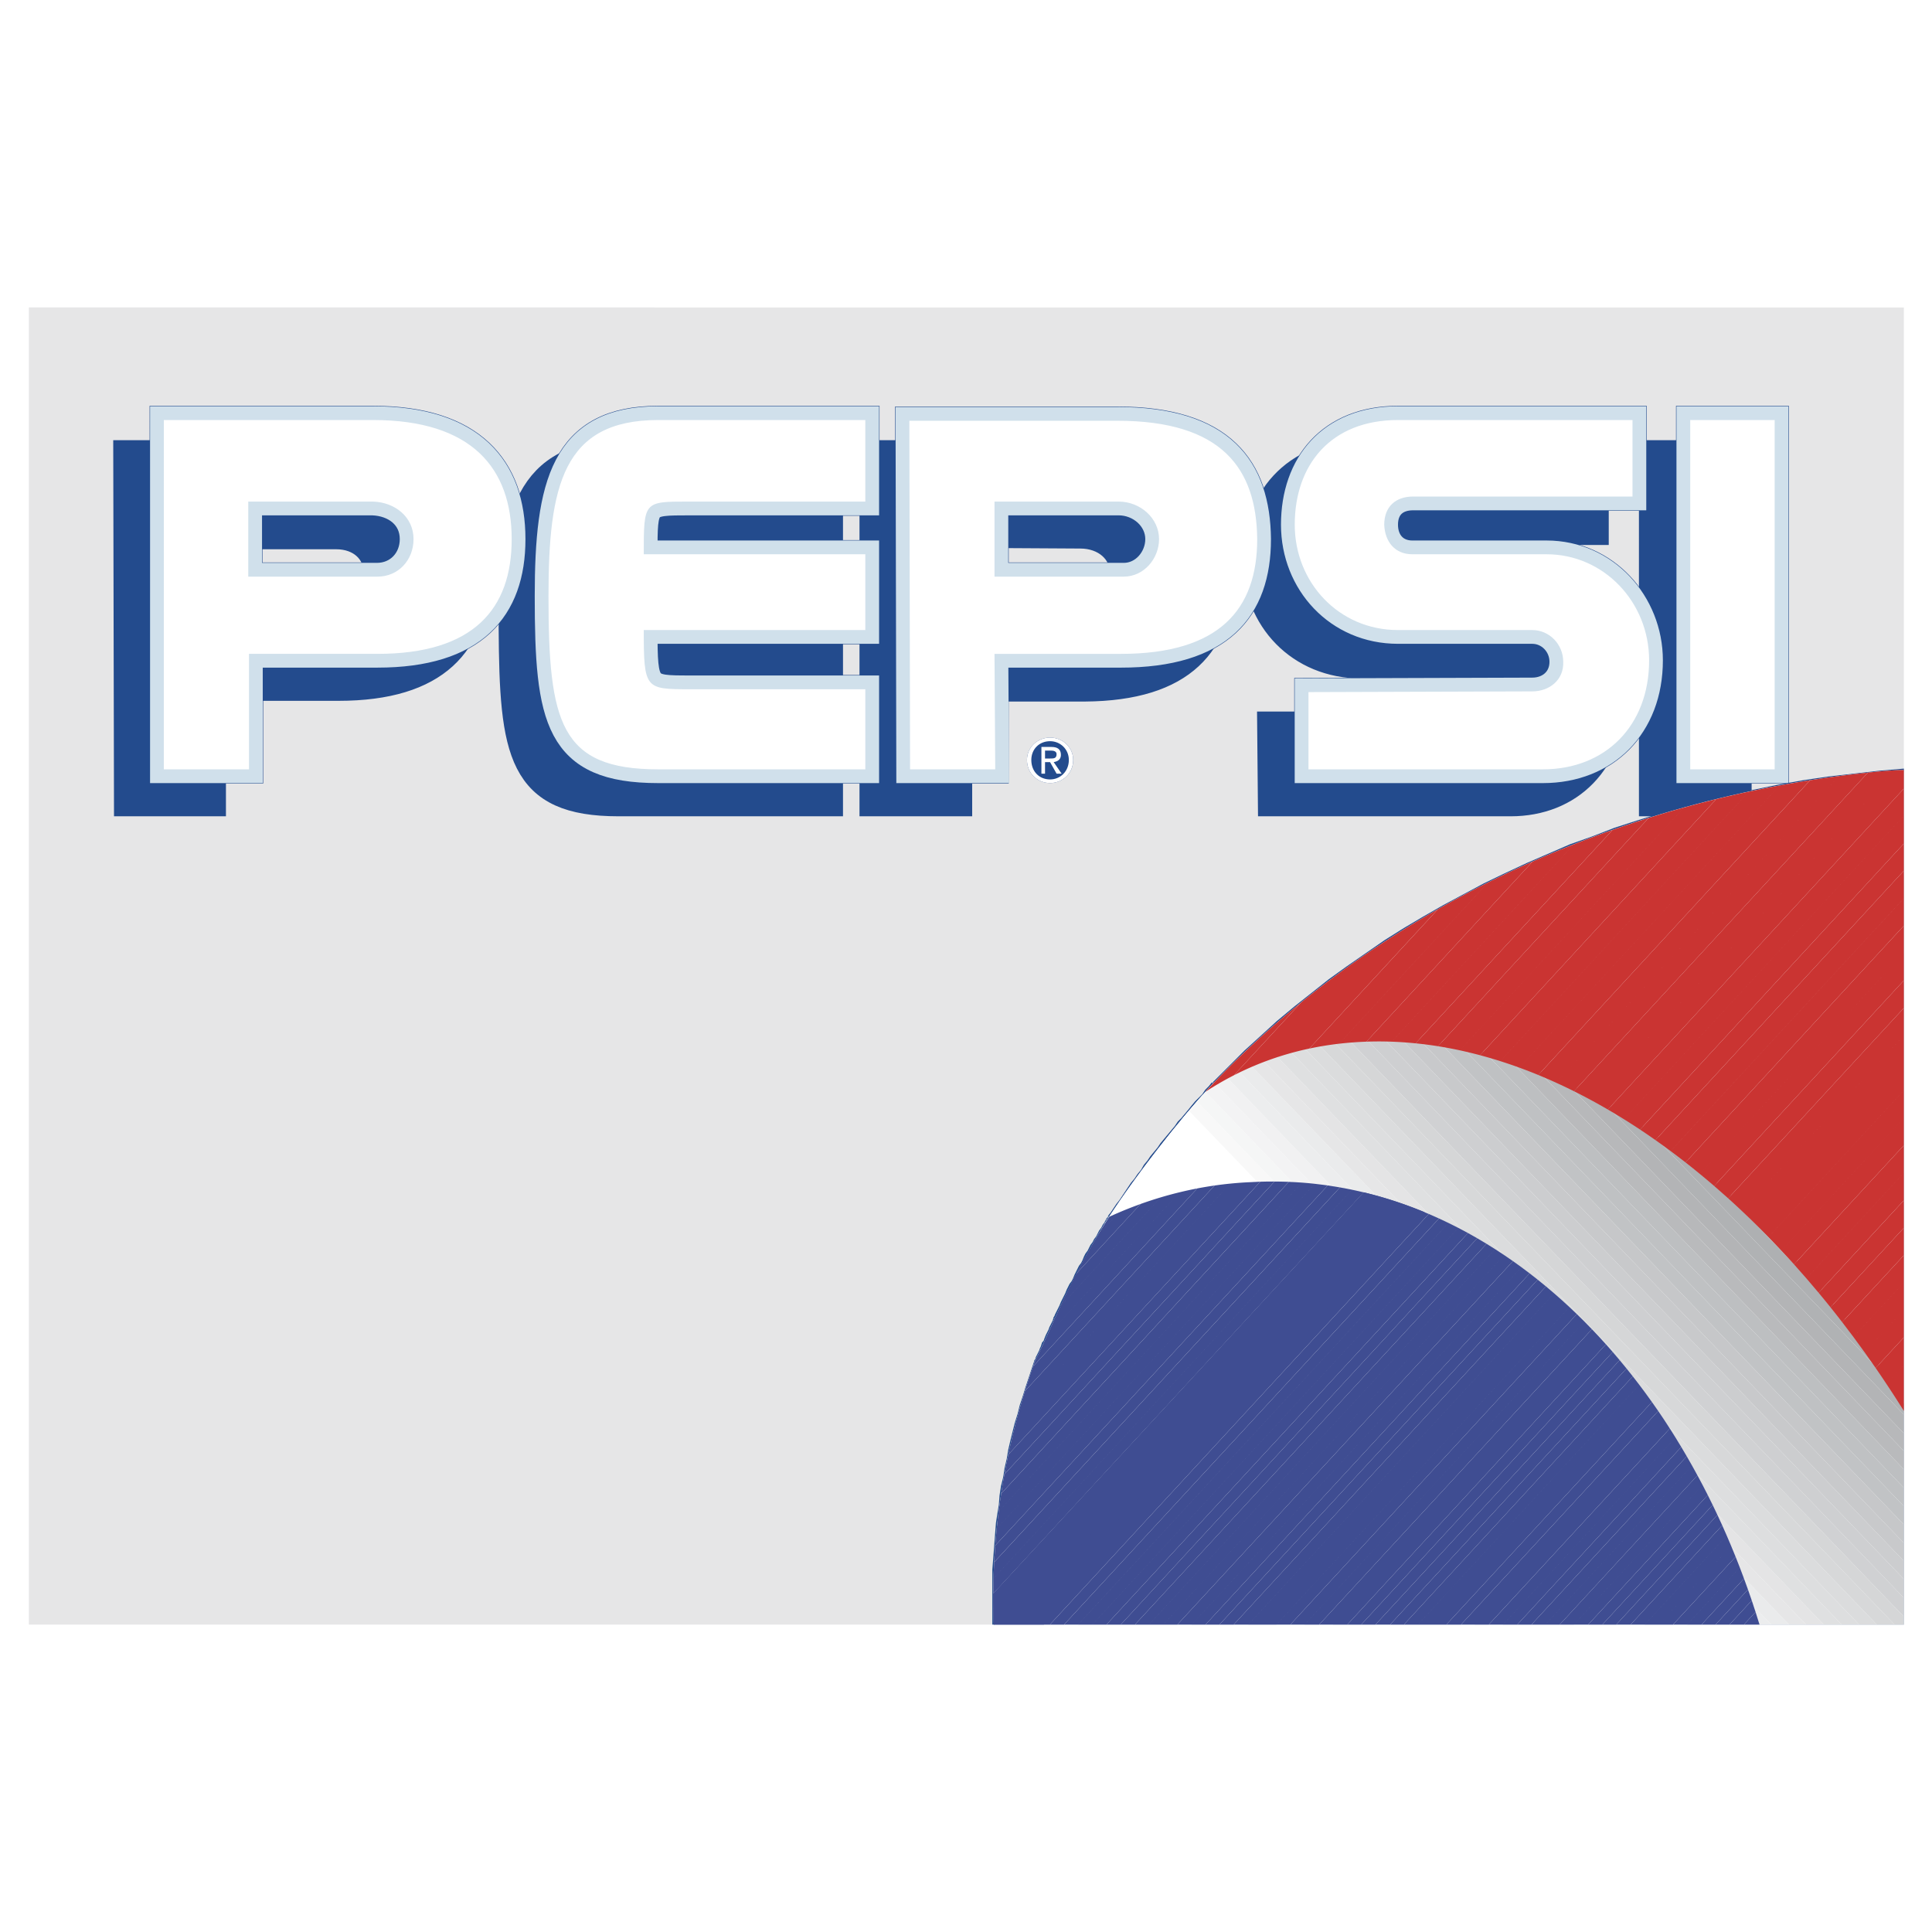 <!--?xml version="1.0" standalone="no"?--><svg xmlns="http://www.w3.org/2000/svg" viewBox="0 0 192.744 192.744"><title>Pepsi - SVG vector logo - www.oklogos.com</title><path fill-rule="evenodd" clip-rule="evenodd" fill="#fff" d="M0 0h192.744v192.744H0V0z"/><path fill-rule="evenodd" clip-rule="evenodd" fill="#e6e6e7" d="M2.88 162.072h187.056v-131.4H2.88v131.4z"/><path d="M107.856 45.288c10.224 0 13.968 4.752 13.896 11.88-.072 6.912-3.672 11.376-13.536 11.448h-12.6v11.448H87.12V45.288h20.736zm-12.24 7.992v7.56l12.672.072c2.016 0 3.816-1.8 3.816-3.744 0-2.232-1.873-3.816-4.32-3.816l-12.168-.072zm41.688-.288c-1.728 0-2.88 1.008-2.88 2.808 0 1.944 1.152 2.88 2.952 2.88h13.248c5.76.144 10.296 5.112 10.224 10.729-.071 6.552-4.248 10.656-10.151 10.656h-23.832l-.072-7.704h22.464c1.729.072 3.097-1.296 3.097-3.024 0-1.8-1.368-3.024-3.097-3.024h-13.464c-6.12 0-10.368-4.607-10.439-10.439 0-5.904 3.743-10.584 10.439-10.584h23.328v7.704h-21.817v-.002zm27.576 27.072V45.288h8.496v34.776h-8.496zM21.24 53.424l-.072 7.488h12.816c2.088-.072 3.672-1.584 3.672-3.744 0-2.232-1.729-3.744-4.104-3.744H21.24zm12.168-8.136c10.152 0 13.968 4.752 13.968 11.88 0 6.912-3.816 11.376-13.608 11.376h-12.6v11.52h-8.424l-.072-34.776h20.736zM60.624 58.68h22.104v7.488l-22.104.072c0 5.832.144 5.832 4.392 5.832h17.712v7.992H61.704c-9.72 0-10.512-4.896-10.584-17.424 0-11.016 1.584-17.352 10.944-17.352h20.664v7.992H64.944c-4.32 0-4.32.072-4.32 5.4z" fill-rule="evenodd" clip-rule="evenodd" fill="#234b8d"/><path d="M107.856 45.288c10.224 0 13.968 4.752 13.896 11.88-.072 6.912-3.672 11.376-13.536 11.448h-12.6v11.448H87.12V45.288h20.736zm-12.24 7.992v7.56l12.672.072c2.016 0 3.816-1.8 3.816-3.744 0-2.232-1.873-3.816-4.32-3.816l-12.168-.072zm41.688-.288c-1.728 0-2.88 1.008-2.88 2.808 0 1.944 1.152 2.88 2.952 2.88h13.248c5.76.144 10.296 5.112 10.224 10.729-.071 6.552-4.248 10.656-10.151 10.656h-23.832l-.072-7.704h22.464c1.729.072 3.097-1.296 3.097-3.024 0-1.8-1.368-3.024-3.097-3.024h-13.464c-6.12 0-10.439-4.607-10.439-10.439 0-5.904 3.743-10.584 10.439-10.584h23.328v7.704h-21.817v-.002zm27.576 27.072V45.288h8.496v34.776h-8.496zM21.24 53.424l-.072 7.488h12.816c2.088-.072 3.672-1.584 3.672-3.744 0-2.232-1.729-3.744-4.104-3.744H21.24zm12.168-8.136c10.152 0 13.968 4.752 13.968 11.88 0 6.912-3.816 11.376-13.608 11.376h-12.6v11.52h-8.424l-.072-34.776h20.736zM60.624 58.68h22.104v7.488l-22.104.072c0 5.832.144 5.832 4.392 5.832h17.712v7.992H61.704c-9.72 0-10.512-4.896-10.584-17.424 0-11.016 1.584-17.352 10.944-17.352h20.664v7.992H64.944c-4.32 0-4.32.072-4.32 5.4z" fill="none" stroke="#234b8d" stroke-width="2.746" stroke-miterlimit="2.613"/><path d="M102.456 75.816c0-1.296 1.08-2.232 2.304-2.232 1.225 0 2.304.936 2.304 2.232 0 1.368-1.079 2.304-2.304 2.304-1.224 0-2.304-.936-2.304-2.304z" fill-rule="evenodd" clip-rule="evenodd" fill="#234b8d"/><path d="M102.456 75.816c0-1.296 1.08-2.232 2.304-2.232 1.225 0 2.304.936 2.304 2.232 0 1.368-1.079 2.304-2.304 2.304-1.224 0-2.304-.936-2.304-2.304zm2.304 1.944c1.008 0 1.872-.792 1.872-1.944 0-1.08-.864-1.872-1.872-1.872-1.08 0-1.872.792-1.872 1.872 0 1.152.792 1.944 1.872 1.944zm-.504-.576h-.36V74.52h1.009c.575 0 .936.216.936.792 0 .433-.288.648-.72.72l.792 1.152h-.504l-.648-1.152h-.504v1.152h-.001zm.504-1.512c.36 0 .648 0 .648-.432 0-.288-.288-.36-.576-.36h-.576v.792h.504z" fill-rule="evenodd" clip-rule="evenodd" fill="#fff"/><path d="M111.456 41.976c10.439 0 13.896 4.752 13.968 11.809 0 6.983-3.744 11.448-13.608 11.448h-12.6v11.52h-8.424l-.072-34.777h20.736zm-12.24 8.064v7.488h12.889c2.016 0 3.527-1.8 3.527-3.744 0-2.088-1.872-3.744-4.032-3.744H99.216zm41.76-.504c-1.728 0-2.88 1.008-2.88 2.808.072 1.728 1.08 2.952 2.809 2.952h13.392c5.832 0 10.225 4.896 10.225 10.584 0 6.552-4.393 10.872-10.585 10.872h-23.399v-7.704l22.32-.072c1.728 0 3.168-1.152 3.096-2.952 0-1.728-1.368-3.168-3.096-3.168h-13.393c-5.976 0-10.296-4.752-10.296-10.512 0-5.976 3.6-10.44 10.296-10.44h23.4v7.632h-21.889zm27.648 27.216V41.904h8.424v34.848h-8.424zM24.768 50.04v7.488h12.816c2.16 0 3.672-1.656 3.672-3.744 0-2.304-1.872-3.672-4.104-3.744H24.768zm12.456-8.136c9.864 0 13.824 4.824 13.824 11.88 0 6.983-3.816 11.448-13.392 11.448H24.84v11.52h-8.496V41.904h20.88zm27 13.392h22.104v7.56H64.224c0 5.904.144 5.904 4.608 5.904h17.496v7.992H65.664c-10.008 0-10.944-4.968-10.944-17.28-.072-11.16 1.584-17.568 10.944-17.568h20.664v8.136H68.832c-4.608 0-4.68 0-4.608 5.256z" fill-rule="evenodd" clip-rule="evenodd" fill="#234b8d"/><path d="M111.456 41.976c10.439 0 13.896 4.752 13.968 11.809 0 6.983-3.744 11.448-13.608 11.448h-12.6v11.52h-8.424l-.072-34.777h20.736zm-12.24 8.064v7.488h12.889c2.016 0 3.527-1.8 3.527-3.744 0-2.088-1.872-3.744-4.032-3.744H99.216zm41.76-.504c-1.728 0-2.88 1.008-2.88 2.808 0 1.728 1.08 2.952 2.809 2.952h13.392c5.832 0 10.225 4.896 10.225 10.584 0 6.552-4.393 10.872-10.585 10.872h-23.399v-7.704l22.32-.072c1.728 0 3.096-1.152 3.096-2.952 0-1.728-1.368-3.168-3.096-3.168h-13.393c-5.976 0-10.296-4.752-10.296-10.512 0-5.976 3.6-10.44 10.296-10.44h23.4v7.632h-21.889zm27.648 27.216V41.904h8.424v34.848h-8.424zM24.768 50.04v7.488h12.816c2.16 0 3.672-1.656 3.672-3.744 0-2.304-1.872-3.672-4.104-3.744H24.768zm12.456-8.136c9.864 0 13.824 4.824 13.824 11.88 0 6.983-3.816 11.448-13.392 11.448H24.84v11.52h-8.496V41.904h20.88zm27 13.392h22.104v7.56H64.224c0 5.904.144 5.904 4.608 5.904h17.496v7.992H65.664c-10.008 0-10.944-4.968-10.944-17.28 0-11.16 1.584-17.568 10.944-17.568h20.664v8.136H68.832c-4.608 0-4.608 0-4.608 5.256z" fill="none" stroke="#234b8d" stroke-width="2.834" stroke-miterlimit="2.613"/><path d="M111.456 41.976c10.439 0 13.896 4.752 13.968 11.809 0 6.983-3.744 11.448-13.608 11.448h-12.6l.072 11.52h-8.496l-.072-34.777h20.736zm-12.24 8.064v7.488h12.889c2.016 0 3.527-1.8 3.527-3.744 0-2.088-1.872-3.744-4.032-3.744H99.216zm41.76-.504c-1.728 0-2.88 1.008-2.88 2.808.072 1.728 1.08 2.952 2.809 2.952h13.392c5.832 0 10.225 4.896 10.225 10.584 0 6.552-4.393 10.872-10.585 10.872h-23.399v-7.704l22.32-.072c1.728 0 3.168-1.152 3.096-2.952 0-1.728-1.368-3.168-3.096-3.168h-13.393c-5.976 0-10.296-4.752-10.296-10.512 0-5.976 3.6-10.44 10.296-10.44h23.4v7.632h-21.889zm27.648 27.216V41.904h8.424v34.848h-8.424zM24.768 50.04v7.488h12.816c2.16 0 3.672-1.656 3.672-3.744 0-2.304-1.872-3.672-4.104-3.744H24.768zm12.456-8.136c9.864 0 13.824 4.824 13.824 11.88 0 6.983-3.816 11.448-13.392 11.448H24.84v11.52h-8.496V41.904h20.88zm27 13.392h22.104v7.56H64.224c0 5.904.144 5.904 4.608 5.904h17.496v7.992H65.664c-10.008 0-10.944-4.968-10.944-17.28-.072-11.16 1.584-17.568 10.944-17.568h20.664v8.136H68.832c-4.608 0-4.68 0-4.608 5.256z" fill-rule="evenodd" clip-rule="evenodd" fill="#d0e0eb"/><path d="M111.456 41.976c10.439 0 13.896 4.752 13.968 11.809 0 6.983-3.744 11.448-13.608 11.448h-12.6l.072 11.52h-8.496l-.072-34.777h20.736zm-12.24 8.064v7.488h12.889c2.016 0 3.527-1.8 3.527-3.744 0-2.088-1.872-3.744-4.032-3.744H99.216zm41.76-.504c-1.728 0-2.88 1.008-2.88 2.808 0 1.728 1.08 2.952 2.809 2.952h13.392c5.832 0 10.225 4.896 10.225 10.584 0 6.552-4.393 10.872-10.585 10.872h-23.399v-7.704l22.32-.072c1.728 0 3.096-1.152 3.096-2.952 0-1.728-1.368-3.168-3.096-3.168h-13.393c-5.976 0-10.296-4.752-10.296-10.512 0-5.976 3.6-10.44 10.296-10.44h23.4v7.632h-21.889zm27.648 27.216V41.904h8.424v34.848h-8.424zM24.768 50.04v7.488h12.816c2.16 0 3.672-1.656 3.672-3.744 0-2.304-1.872-3.672-4.104-3.744H24.768zm12.456-8.136c9.864 0 13.824 4.824 13.824 11.88 0 6.983-3.816 11.448-13.392 11.448H24.84v11.52h-8.496V41.904h20.88zm27 13.392h22.104v7.56H64.224c0 5.904.144 5.904 4.608 5.904h17.496v7.992H65.664c-10.008 0-10.944-4.968-10.944-17.28 0-11.16 1.584-17.568 10.944-17.568h20.664v8.136H68.832c-4.608 0-4.608 0-4.608 5.256z" fill="none" stroke="#d0e0eb" stroke-width="2.746" stroke-miterlimit="2.613"/><path d="M111.456 41.976c10.439 0 13.896 4.752 13.968 11.809 0 6.983-3.744 11.448-13.608 11.448h-12.6l.072 11.52h-8.496l-.072-34.777h20.736zm-12.24 8.064v7.488h12.889c2.016 0 3.527-1.8 3.527-3.744 0-2.088-1.872-3.744-4.032-3.744H99.216zm41.76-.504c-1.728 0-2.88 1.008-2.88 2.808.072 1.728 1.08 2.952 2.809 2.952h13.392c5.688 0 10.225 4.752 10.225 10.584 0 6.552-4.393 10.872-10.585 10.872h-23.399v-7.704l22.32-.072c1.728 0 3.168-1.152 3.096-2.952 0-1.728-1.368-3.168-3.096-3.168h-13.393c-5.904 0-10.296-4.752-10.296-10.512 0-5.976 3.6-10.44 10.296-10.44h23.4v7.632h-21.889zm27.648 27.216V41.904h8.424v34.848h-8.424zM24.768 50.04v7.488h12.888c2.088 0 3.6-1.656 3.6-3.744 0-2.232-1.872-3.672-4.032-3.744H24.768zm12.456-8.136c9.864 0 13.824 4.824 13.824 11.88 0 6.983-3.816 11.448-13.392 11.448H24.84v11.52h-8.496V41.904h20.88zm27 13.392h22.104v7.56H64.224c0 5.904.144 5.904 4.608 5.904h17.496v7.992H65.664c-9.792 0-10.944-4.68-10.944-17.28 0-11.016 1.44-17.568 10.944-17.568h20.664v8.136H68.616c-4.392 0-4.392 0-4.392 5.256z" fill-rule="evenodd" clip-rule="evenodd" fill="#fff"/><path d="M189.936 76.824c-.863 0-1.655.072-2.52.144C160.56 79.56 137.088 91.296 121.104 108c0 .072-.072.072-.072.072-3.528 3.815-7.633 9.071-10.368 13.319-.072.145-.144.216-.216.36-.072.072-.072.144-.145.144-1.872 3.097-3.6 6.336-5.04 9.576v-.071c-.071.287-1.872 4.176-2.016 4.392-3.024 8.424-4.464 17.28-4.104 26.28h90.792V76.824h.001z" fill-rule="evenodd" clip-rule="evenodd" fill="#234b8d"/><path fill-rule="evenodd" clip-rule="evenodd" fill="#234b8d" d="M187.416 77.112l2.52-.216v-.216l-2.52.216v.216z"/><path fill-rule="evenodd" clip-rule="evenodd" fill="#234b8d" d="M121.176 108.144v-.072l1.584-1.512 1.512-1.512 1.584-1.512 1.656-1.44 1.728-1.44 1.728-1.44 1.728-1.296 1.8-1.368 1.872-1.296 1.872-1.224 1.872-1.224 2.016-1.224 1.944-1.08 2.016-1.152 2.088-1.008 2.088-1.08 2.089-.936 2.159-.936 2.16-.936 2.232-.792 2.232-.864 2.232-.72 2.304-.72 2.304-.648 2.377-.648 2.375-.576 2.376-.504 2.448-.504 2.376-.432 2.52-.36 2.448-.288 2.52-.288v-.216l-2.52.288-2.52.288-2.448.36-2.449.432-2.447.504-2.376.504-2.376.576-2.304.648-2.376.648-2.304.72-2.233.72-2.231.864-2.232.792-2.16.936-2.16.936-2.16 1.008-2.088 1.008-2.016 1.08-2.016 1.08-2.016 1.152-1.944 1.152-1.944 1.224-1.872 1.296-1.871 1.296-1.801 1.296-1.728 1.368-1.728 1.367-1.728 1.441-1.656 1.512-1.584 1.44-1.584 1.584-1.512 1.512.144.216zM121.104 108.144l-.072.072h.072v-.072h.072l-.144-.216V108h-.144l.216.144z"/><path fill-rule="evenodd" clip-rule="evenodd" fill="#234b8d" d="M110.664 121.536l.072-.072.288-.36.216-.432.288-.432.287-.432.289-.432.288-.433.36-.431.288-.432.288-.433.36-.431.288-.432.36-.432.288-.432.36-.432.288-.432.36-.432.36-.433.361-.431.287-.432.36-.432.36-.432.36-.432.288-.36.36-.432.36-.432.36-.36.36-.432.288-.36.36-.36.36-.433.288-.359.36-.36-.216-.144-.288.359-.36.361-.288.432-.36.36-.361.36-.359.432-.288.36-.36.432-.36.431-.36.361-.288.432-.36.432-.36.432-.36.432-.36.432-.288.431-.36.433-.36.432-.289.431-.359.433-.288.504-.36.432-.288.432-.36.432-.288.431-.288.433-.288.432-.288.432-.288.36-.288.431-.288.433-.287.36h.071l.072.216z"/><path fill-rule="evenodd" clip-rule="evenodd" fill="#234b8d" d="M110.736 121.464l-.072.072-.072-.216-.071.072.215.072z"/><path fill-rule="evenodd" clip-rule="evenodd" fill="#234b8d" d="M110.521 121.824v-.072h.071v-.145h.072v-.071l.072-.072-.215-.072v.072h-.073v.072h-.072v.144h-.072l.217.144z"/><path fill-rule="evenodd" clip-rule="evenodd" fill="#234b8d" d="M110.231 121.824l.145.144h.072v-.072l.073-.072-.217-.144v.072l-.073.072v.072l.145.144-.145-.216z"/><path fill-rule="evenodd" clip-rule="evenodd" fill="#234b8d" d="M110.448 121.968l-.144-.144h-.073l.145.216-.145-.144.217.072z"/><path fill-rule="evenodd" clip-rule="evenodd" fill="#234b8d" d="M105.12 131.472l.216.072.143-.288.145-.36.144-.289.144-.287.144-.288.144-.36.144-.288.144-.288.144-.288.144-.288.144-.36.143-.288.145-.288.216-.288.144-.288.144-.361.144-.288.144-.287.216-.288.144-.288.144-.288.143-.288.217-.288.144-.288.144-.36.216-.289.144-.287.216-.288.144-.288.216-.288.143-.288.217-.288-.217-.072-.215.288-.144.288-.216.288-.144.288-.144.288-.216.288-.144.288-.216.288-.145.288-.143.287-.216.288-.144.289-.144.36-.144.288-.216.288-.144.288-.143.287-.145.289-.145.36-.143.288-.216.288-.144.288-.144.288-.144.359-.144.289-.144.288-.144.288-.144.36-.144.288-.144.288-.144.287-.144.361.216.072-.216-.072z"/><path fill-rule="evenodd" clip-rule="evenodd" fill="#234b8d" d="M105.408 131.4l-.216-.072v.072h-.072v.072l.216.072v-.072h.072v-.072l-.216-.072.216.072z"/><path fill-rule="evenodd" clip-rule="evenodd" fill="#234b8d" d="M103.392 135.863v-.071l.072-.072v-.144l.072-.072.072-.145.072-.143.072-.144v-.144l.144-.144.072-.216.072-.144.072-.216.072-.145.072-.215.143-.216.145-.361.216-.359.072-.217.072-.143.072-.216.072-.145.072-.143.072-.144v-.144l.072-.072.072-.072v-.144l.072-.072-.216-.072v.072h-.072v.072l-.072.144v.072l-.072.144-.072.144-.072.144-.072.144-.072.144-.072.216-.072.144-.216.432-.144.36-.072.215-.144.145-.072.216-.072.216-.072.144-.072.216-.072.143-.072.145-.072.144-.072.144-.072.144v.072l-.072.143-.072.073v.072l.216.071z"/><path fill-rule="evenodd" clip-rule="evenodd" fill="#234b8d" d="M99.216 162.072V157.536l.072-.936v-.936l.072-.936.072-.936.072-.937.072-.863.144-.936.144-.936.144-.936.144-.864.144-.936.144-.864.216-.936.144-.864.216-.936.215-.864.217-.936.288-.864.216-.864.288-.936.216-.864.288-.864.36-.864.288-.865-.216-.071-.288.864-.288.864-.288.864-.288.936-.288.864-.215.864-.29.936-.215.864-.216.864-.216.935-.144.865-.216.936-.144.936-.216.864-.144.936-.073.936-.143.864-.144.936-.072.935-.072.937-.072.936-.072.936-.072.936v5.472h.216z"/><path d="M189.936 76.824c-.863 0-1.655.072-2.52.144C160.56 79.56 137.088 91.296 121.104 108c0 .072-.072.072-.072.072-3.528 3.815-7.633 9.071-10.368 13.319-.072.145-.144.216-.216.36-.072.072-.072.144-.145.144-1.872 3.097-3.6 6.336-5.04 9.576v-.071c-.071.287-1.872 4.176-2.016 4.392-3.024 8.424-4.464 17.28-4.104 26.28h90.792V76.824h.001z" fill-rule="evenodd" clip-rule="evenodd" fill="#fff"/><path d="M110.864 121.045l.41.427c-.327.138-.651.28-.971.424.182-.279.369-.563.561-.851zM111.274 121.472l-.41-.427c.228-.34.463-.687.704-1.037l.934.969c-.415.16-.823.325-1.228.495z" fill-rule="evenodd" clip-rule="evenodd" fill="#fff"/><path d="M112.502 120.977l-.934-.969c.24-.35.487-.703.74-1.061l1.493 1.552c-.437.153-.871.313-1.299.478zM113.802 120.499l-1.493-1.552c.246-.348.497-.699.754-1.053l2.078 2.159c-.451.142-.897.292-1.339.446z" fill-rule="evenodd" clip-rule="evenodd" fill="#fff"/><path d="M115.141 120.054l-2.078-2.159c.25-.346.504-.693.763-1.042l2.688 2.794a41.76 41.76 0 0 0-1.373.407zM116.514 119.646l-2.688-2.794c.255-.343.514-.688.774-1.031l3.326 3.456a46.36 46.36 0 0 0-1.412.369zM117.926 119.277l-3.326-3.456c.259-.342.52-.683.783-1.022l3.996 4.151c-.486.101-.971.209-1.453.327z" fill-rule="evenodd" clip-rule="evenodd" fill="#fff"/><path d="M119.379 118.95l-3.996-4.151c.253-.327.507-.652.763-.977l4.678 4.857c-.483.082-.965.173-1.445.271z" fill-rule="evenodd" clip-rule="evenodd" fill="#fff"/><path d="M120.823 118.68l-4.678-4.857c.265-.336.531-.669.799-1l5.42 5.632c-.512.063-1.027.139-1.541.225zM122.364 118.454l-5.42-5.632c.279-.347.56-.689.841-1.028l6.243 6.491c-.551.042-1.107.099-1.664.169zM124.028 118.285l-6.243-6.491a93.485 93.485 0 0 1 2.199-2.568l8.699 9.039a39.312 39.312 0 0 0-3.62-.041c-.342.015-.688.036-1.035.061z" fill-rule="evenodd" clip-rule="evenodd" fill="#fff"/><path d="M124.028 118.285l-6.243-6.491c.275-.333.551-.661.825-.985l7.121 7.4c-.223.004-.444.007-.668.015-.342.015-.688.036-1.035.061z" fill-rule="evenodd" clip-rule="evenodd" fill="#fff"/><path d="M125.731 118.209l-7.121-7.4c.268-.315.534-.626.8-.931l8.021 8.335a38.52 38.52 0 0 0-1.7-.004z" fill-rule="evenodd" clip-rule="evenodd" fill="#f8f8f8"/><path d="M127.432 118.213l-8.021-8.335c.284-.326.566-.646.847-.957l9.027 9.38a40.744 40.744 0 0 0-1.853-.088z" fill-rule="evenodd" clip-rule="evenodd" fill="#f5f6f6"/><path d="M129.284 118.301l-9.027-9.38c.261-.29.52-.573.775-.849a6.53 6.53 0 0 1 .106-.071l10.095 10.489a39.418 39.418 0 0 0-1.949-.189z" fill-rule="evenodd" clip-rule="evenodd" fill="#f3f3f4"/><path d="M131.233 118.49l-10.095-10.489c.364-.24.729-.47 1.097-.688l11.045 11.484a38.828 38.828 0 0 0-2.047-.307z" fill-rule="evenodd" clip-rule="evenodd" fill="#f1f1f2"/><path d="M133.28 118.797l-11.045-11.484c.382-.226.766-.441 1.152-.645l12.116 12.589a38.752 38.752 0 0 0-2.223-.46zm41.012 40.765l2.416 2.511h-1.604a84.66 84.66 0 0 0-.812-2.511z" fill-rule="evenodd" clip-rule="evenodd" fill="#ecedee"/><path d="M176.708 162.072l-2.416-2.511a84.168 84.168 0 0 0-1.069-2.948l5.252 5.459h-1.767zm-41.204-42.815l-12.116-12.589a25.11 25.11 0 0 1 1.199-.591l13.3 13.819a40.239 40.239 0 0 0-2.383-.639z" fill-rule="evenodd" clip-rule="evenodd" fill="#eaebec"/><path d="M178.475 162.072l-5.252-5.459a81.957 81.957 0 0 0-1.241-3.05l8.189 8.509h-1.696zm-40.588-42.176l-13.3-13.819a25.3 25.3 0 0 1 1.199-.516l14.607 15.178a42.612 42.612 0 0 0-2.506-.843z" fill-rule="evenodd" clip-rule="evenodd" fill="#e6e6e7"/><path d="M180.171 162.072l-8.189-8.509a79.008 79.008 0 0 0-1.627-3.528l11.584 12.037h-1.768zm-39.777-41.333l-14.607-15.178a24.87 24.87 0 0 1 1.307-.479l16.244 16.879a44.035 44.035 0 0 0-2.944-1.222z" fill-rule="evenodd" clip-rule="evenodd" fill="#e4e4e5"/><path d="M181.938 162.072l-11.584-12.037a74.162 74.162 0 0 0-2.232-4.196l15.613 16.233h-1.797zm-38.601-40.111l-16.244-16.879c.465-.156.937-.3 1.414-.432l18.433 19.164a45.92 45.92 0 0 0-3.603-1.853z" fill-rule="evenodd" clip-rule="evenodd" fill="#dfe0e1"/><path d="M183.735 162.072l-15.613-16.233a69.825 69.825 0 0 0-3.333-5.257l20.681 21.49h-1.735zm-36.796-38.258l-18.433-19.164a29.6 29.6 0 0 1 1.373-.342l21.648 22.494a48.76 48.76 0 0 0-4.588-2.988z" fill-rule="evenodd" clip-rule="evenodd" fill="#dddedf"/><path d="M185.47 162.072l-20.681-21.49c-3.844-5.499-8.322-10.158-13.261-13.779l-21.648-22.494c.487-.109.982-.206 1.486-.293l55.871 58.057h-1.767v-.001z" fill-rule="evenodd" clip-rule="evenodd" fill="#dbdcdd"/><path d="M187.237 162.072l-55.871-58.057a34.728 34.728 0 0 1 1.545-.23l56.094 58.287h-1.768z" fill-rule="evenodd" clip-rule="evenodd" fill="#d7d8d9"/><path d="M189.005 162.072l-56.094-58.287a38.483 38.483 0 0 1 1.537-.164l55.487 57.656v.795h-.93z" fill-rule="evenodd" clip-rule="evenodd" fill="#d5d6d7"/><path d="M189.936 161.277l-55.487-57.656c.371-.033.747-.062 1.128-.085.197-.013.395-.02.592-.028l53.768 55.902v1.867h-.001z" fill-rule="evenodd" clip-rule="evenodd" fill="#d0d1d3"/><path d="M189.936 159.41l-53.768-55.902a35.038 35.038 0 0 1 1.747-.031l52.021 54.056v1.877z" fill-rule="evenodd" clip-rule="evenodd" fill="#cecfd1"/><path d="M189.936 157.532l-52.021-54.056a34.59 34.59 0 0 1 1.76.057l50.261 52.194v1.805z" fill-rule="evenodd" clip-rule="evenodd" fill="#cccdcf"/><path d="M189.936 155.728l-50.261-52.194c.635.036 1.271.088 1.908.157l48.353 50.243v1.794z" fill-rule="evenodd" clip-rule="evenodd" fill="#c8c9cb"/><path d="M189.936 153.934l-48.353-50.243a38.46 38.46 0 0 1 2.031.273l46.321 48.133v1.837h.001z" fill-rule="evenodd" clip-rule="evenodd" fill="#c6c7c9"/><path d="M189.936 152.097l-46.321-48.133c.72.117 1.44.255 2.162.412l44.159 45.886v1.835z" fill-rule="evenodd" clip-rule="evenodd" fill="#c1c3c5"/><path d="M189.936 150.262l-44.159-45.886c.771.169 1.545.359 2.318.573l41.841 43.478v1.835z" fill-rule="evenodd" clip-rule="evenodd" fill="#bfc1c3"/><path d="M189.936 148.427l-41.841-43.478c.838.231 1.675.49 2.512.774l39.329 40.866v1.838z" fill-rule="evenodd" clip-rule="evenodd" fill="#bdbfc1"/><path d="M189.936 146.59l-39.329-40.866c.92.312 1.84.654 2.757 1.027l36.572 38.002v1.837z" fill-rule="evenodd" clip-rule="evenodd" fill="#b9babc"/><path d="M189.936 144.753l-36.572-38.002c.986.401 1.971.836 2.952 1.306l33.62 34.935v1.761z" fill-rule="evenodd" clip-rule="evenodd" fill="#b7b8ba"/><path d="M189.936 142.991l-33.62-34.935a59.468 59.468 0 0 1 3.665 1.918l29.955 31.145v1.872z" fill-rule="evenodd" clip-rule="evenodd" fill="#b3b4b6"/><path d="M189.936 141.119l-29.955-31.145a65.541 65.541 0 0 1 4.471 2.791l23.902 24.836c.536.803 1.063 1.615 1.582 2.438v1.08z" fill-rule="evenodd" clip-rule="evenodd" fill="#b0b2b4"/><path d="M188.354 137.602l-23.902-24.836a75.082 75.082 0 0 1 6.419 4.908l12.146 12.62a106.409 106.409 0 0 1 5.337 7.308z" fill-rule="evenodd" clip-rule="evenodd" fill="#aeb0b2"/><path d="M183.017 130.294l-12.146-12.62c4.27 3.634 8.355 7.877 12.146 12.62z" fill-rule="evenodd" clip-rule="evenodd" fill="#aaacae"/><path d="M111.606 120.973l-2.1 2.275c.375-.624.762-1.242 1.157-1.856.314-.144.627-.284.943-.419zM109.507 123.248l2.1-2.275a39.222 39.222 0 0 1 2.179-.857l-6.419 6.957a70.554 70.554 0 0 1 2.14-3.825z" fill-rule="evenodd" clip-rule="evenodd" fill="#3f4d92"/><path d="M107.366 127.072l6.419-6.957a39.794 39.794 0 0 1 2.022-.664l-10.037 10.886a73.395 73.395 0 0 1 1.596-3.265zM105.771 130.337l10.037-10.886c.62-.185 1.246-.354 1.877-.507l-13.254 14.354c.422-.92.801-1.77.833-1.898v.071c.166-.378.335-.757.507-1.134zM104.431 133.299l13.254-14.354a36.094 36.094 0 0 1 1.762-.384l-16.387 17.762c.062-.178.125-.354.188-.53.079-.12.663-1.359 1.183-2.494z" fill-rule="evenodd" clip-rule="evenodd" fill="#3f4d92"/><path d="M103.06 136.322l16.387-17.762a37.964 37.964 0 0 1 1.723-.288l-18.922 20.51c.255-.824.525-1.643.812-2.46z" fill-rule="evenodd" clip-rule="evenodd" fill="#3f4d92"/><path d="M102.247 138.782l18.922-20.51a35.31 35.31 0 0 1 1.564-.19L101.6 140.986c.204-.737.42-1.472.647-2.204zM101.6 140.986l21.134-22.904c.496-.05.994-.09 1.495-.119l-23.172 25.116c.17-.7.35-1.397.543-2.093zM101.057 143.079l23.172-25.116c.182-.01.365-.02.548-.027.317-.018.635-.031.951-.042l-25.136 27.225c.144-.683.3-1.362.465-2.04z" fill-rule="evenodd" clip-rule="evenodd" fill="#3f4d92"/><path d="M100.592 145.118l25.136-27.225c.476-.016.95-.021 1.424-.019l-26.946 29.205c.118-.654.248-1.308.386-1.961z" fill-rule="evenodd" clip-rule="evenodd" fill="#3f4d92"/><path d="M100.205 147.08l26.946-29.205a39.8 39.8 0 0 1 1.426.032L99.882 149.01c.097-.645.206-1.288.323-1.93z" fill-rule="evenodd" clip-rule="evenodd" fill="#3f4d92"/><path d="M99.882 149.01l28.695-31.103c.44.019.88.042 1.318.075l-30.264 32.801c.076-.593.16-1.183.251-1.773zM99.632 150.783l30.264-32.801c.427.032.853.072 1.277.119l-31.736 34.397c.057-.572.123-1.144.195-1.715zM99.437 152.499l31.736-34.397c.43.047.857.103 1.285.164l-33.172 35.928c.043-.566.093-1.132.151-1.695z" fill-rule="evenodd" clip-rule="evenodd" fill="#3f4d92"/><path d="M99.286 154.193l33.172-35.928c.408.059.816.124 1.223.195L99.18 155.855c.029-.554.064-1.108.106-1.662z" fill-rule="evenodd" clip-rule="evenodd" fill="#3f4d92"/><path d="M99.18 155.855l34.501-37.395c.399.07.799.146 1.195.229l-35.761 38.787c.015-.541.037-1.081.065-1.621zM99.115 157.477l35.761-38.787c.395.083.787.17 1.179.264L99.091 158.99c.002-.506.011-1.011.024-1.513z" fill-rule="evenodd" clip-rule="evenodd" fill="#3f4d92"/><path d="M99.091 158.989l36.964-40.036a40.91 40.91 0 0 1 6.074 1.982l-37.98 41.137h-5.005a67.573 67.573 0 0 1-.053-3.083z" fill-rule="evenodd" clip-rule="evenodd" fill="#3f4d92"/><path d="M99.091 158.989l36.964-40.036c.38.091.758.188 1.134.291L99.1 160.527c-.009-.513-.012-1.026-.009-1.538z" fill-rule="evenodd" clip-rule="evenodd" fill="#3f4d92"/><path d="M99.1 160.527l38.089-41.283c.381.104.759.214 1.137.328l-39.184 42.439a61.25 61.25 0 0 1-.042-1.484zM99.142 162.012l39.184-42.439c.361.11.722.226 1.082.346l-38.892 42.154h-1.372l-.002-.061z" fill-rule="evenodd" clip-rule="evenodd" fill="#3f4d92"/><path d="M100.516 162.072l38.892-42.154c.355.119.709.244 1.062.373l-38.521 41.781h-1.433z" fill-rule="evenodd" clip-rule="evenodd" fill="#3f4d92"/><path d="M101.947 162.072l38.521-41.781c.353.128.704.263 1.054.401l-38.205 41.38h-1.37z" fill-rule="evenodd" clip-rule="evenodd" fill="#3f4d92"/><path d="M103.317 162.072l38.205-41.38c.34.134.679.273 1.017.417l-37.793 40.963h-1.429z" fill-rule="evenodd" clip-rule="evenodd" fill="#3f4d92"/><path d="M104.746 162.072l37.793-40.963c.342.146.683.297 1.022.452l-37.402 40.511h-1.413z" fill-rule="evenodd" clip-rule="evenodd" fill="#3f4d92"/><path d="M106.159 162.072l37.402-40.511c.314.144.628.292.939.443l-36.941 40.067h-1.4v.001zM107.56 162.072l36.941-40.067c.33.16.659.325.986.494l-36.511 39.573h-1.416zM108.977 162.072l36.511-39.573c.323.167.645.339.965.515l-36.062 39.059h-1.414v-.001z" fill-rule="evenodd" clip-rule="evenodd" fill="#3f4d92"/><path d="M110.391 162.072l36.062-39.059c.309.169.616.342.922.52l-35.557 38.539h-1.427z" fill-rule="evenodd" clip-rule="evenodd" fill="#3f4d92"/><path d="M111.817 162.072l35.557-38.539c.312.18.622.364.93.553l-35.071 37.986h-1.416z" fill-rule="evenodd" clip-rule="evenodd" fill="#3f4d92"/><path d="M113.232 162.072l35.071-37.986c.287.174.571.353.855.534l-34.53 37.452h-1.396zM114.629 162.072l34.53-37.452c.301.192.601.389.898.589l-34.01 36.863h-1.418zM116.048 162.072l34.01-36.863c.295.198.59.4.882.606l-33.476 36.257h-1.416z" fill-rule="evenodd" clip-rule="evenodd" fill="#3f4d92"/><path d="M117.464 162.072l33.476-36.257c.282.198.562.399.841.604l-32.893 35.652h-1.424v.001zM118.888 162.072l32.893-35.652c.275.202.549.408.821.616l-32.327 35.036h-1.387z" fill-rule="evenodd" clip-rule="evenodd" fill="#3f4d92"/><path d="M120.274 162.072l32.327-35.036c.27.206.538.416.805.629l-31.744 34.407h-1.388z" fill-rule="evenodd" clip-rule="evenodd" fill="#3f4d92"/><path d="M121.662 162.072l31.744-34.407c.276.22.551.443.823.67l-31.148 33.737h-1.419z" fill-rule="evenodd" clip-rule="evenodd" fill="#3f4d92"/><path d="M123.081 162.072l31.148-33.737c.273.228.546.459.816.693l-30.509 33.044h-1.455zM124.537 162.072l30.509-33.044c.26.224.517.45.772.68l-29.859 32.364h-1.422zM125.959 162.072l29.859-32.364c.253.228.503.457.753.689l-29.225 31.675h-1.387zM127.347 162.072l29.225-31.675c.248.23.494.464.738.7l-28.576 30.975h-1.387z" fill-rule="evenodd" clip-rule="evenodd" fill="#3f4d92"/><path d="M128.733 162.072l28.576-30.975c.254.245.506.492.756.743l-27.912 30.231h-1.42v.001zM130.153 162.072l27.912-30.231c.252.253.502.508.75.766l-27.205 29.466h-1.457v-.001z" fill-rule="evenodd" clip-rule="evenodd" fill="#3f4d92"/><path d="M131.61 162.072l27.205-29.466c.229.238.456.479.682.722l-26.502 28.744h-1.385zM132.995 162.072l26.502-28.744c.241.258.479.521.717.785l-25.797 27.959h-1.422z" fill-rule="evenodd" clip-rule="evenodd" fill="#3f4d92"/><path d="M134.417 162.072l25.797-27.959c.228.253.453.51.677.768l-25.087 27.191h-1.387z" fill-rule="evenodd" clip-rule="evenodd" fill="#3f4d92"/><path d="M135.804 162.072l25.087-27.191c.232.268.463.539.691.812l-24.354 26.379h-1.424z" fill-rule="evenodd" clip-rule="evenodd" fill="#3f4d92"/><path d="M137.228 162.072l24.354-26.379c.231.274.46.553.687.834l-23.584 25.545h-1.457z" fill-rule="evenodd" clip-rule="evenodd" fill="#3f4d92"/><path d="M138.685 162.072l23.584-25.545c.21.259.418.521.625.784l-22.829 24.761h-1.38z" fill-rule="evenodd" clip-rule="evenodd" fill="#3f4d92"/><path d="M140.064 162.072l22.829-24.761c.218.278.435.559.649.842l-22.084 23.919h-1.394zM141.459 162.072l22.084-23.919c.21.277.419.557.626.839l-21.294 23.08h-1.416zM142.875 162.072l21.294-23.08c.212.289.424.581.632.876l-20.5 22.204h-1.426z" fill-rule="evenodd" clip-rule="evenodd" fill="#3f4d92"/><path d="M144.301 162.072l20.5-22.204c.211.297.42.596.628.898l-19.671 21.306h-1.457z" fill-rule="evenodd" clip-rule="evenodd" fill="#3f4d92"/><path d="M145.758 162.072l19.671-21.306c.191.279.382.56.57.844l-18.866 20.462h-1.375zM147.133 162.072l18.866-20.462c.198.3.395.602.59.905l-18.057 19.557h-1.399z" fill-rule="evenodd" clip-rule="evenodd" fill="#3f4d92"/><path d="M148.532 162.072l18.057-19.557c.191.298.38.6.568.902l-17.211 18.654h-1.414v.001zM149.946 162.072l17.211-18.654c.193.311.383.624.572.939l-16.355 17.715h-1.428z" fill-rule="evenodd" clip-rule="evenodd" fill="#3f4d92"/><path d="M151.374 162.072l16.355-17.715c.185.307.367.617.548.929l-15.487 16.786h-1.416z" fill-rule="evenodd" clip-rule="evenodd" fill="#3f4d92"/><path d="M152.79 162.072l15.487-16.786c.179.308.354.616.529.928l-14.63 15.858h-1.386zM154.177 162.072l14.63-15.858c.182.324.361.649.538.977l-13.739 14.882h-1.429v-.001z" fill-rule="evenodd" clip-rule="evenodd" fill="#3f4d92"/><path d="M155.605 162.072l13.739-14.882c.173.319.345.64.514.963l-12.841 13.919h-1.412zM157.018 162.072l12.841-13.919c.173.332.346.666.515 1.002l-11.926 12.917h-1.43z" fill-rule="evenodd" clip-rule="evenodd" fill="#3f4d92"/><path d="M158.447 162.072l11.926-12.917c.166.328.33.658.491.991l-11.003 11.926h-1.414z" fill-rule="evenodd" clip-rule="evenodd" fill="#3f4d92"/><path d="M159.861 162.072l11.003-11.926c.16.328.316.658.473.99l-10.089 10.936h-1.387z" fill-rule="evenodd" clip-rule="evenodd" fill="#3f4d92"/><path d="M161.248 162.072l10.089-10.936c.161.344.32.691.479 1.04l-9.137 9.896h-1.431z" fill-rule="evenodd" clip-rule="evenodd" fill="#3f4d92"/><path d="M162.679 162.072l9.137-9.896c.153.341.305.684.454 1.027l-8.182 8.868h-1.409v.001zM164.088 162.072l8.182-8.868c.148.342.294.685.438 1.029l-7.232 7.839h-1.388zM165.476 162.072l7.232-7.839c.15.358.298.718.443 1.08l-6.24 6.759h-1.435z" fill-rule="evenodd" clip-rule="evenodd" fill="#3f4d92"/><path d="M166.911 162.072l6.24-6.759c.142.354.281.709.419 1.065l-5.252 5.693h-1.407v.001zM168.318 162.072l5.252-5.693c.142.367.28.735.418 1.105l-4.235 4.588h-1.435z" fill-rule="evenodd" clip-rule="evenodd" fill="#3f4d92"/><path d="M169.753 162.072l4.235-4.588c.134.363.266.727.396 1.093l-3.225 3.495h-1.406z" fill-rule="evenodd" clip-rule="evenodd" fill="#3f4d92"/><path d="M171.159 162.072l3.225-3.495c.128.363.254.728.379 1.094l-2.215 2.401h-1.389z" fill-rule="evenodd" clip-rule="evenodd" fill="#3f4d92"/><path d="M172.548 162.072l2.215-2.401c.129.381.255.763.379 1.147l-1.157 1.254h-1.437z" fill-rule="evenodd" clip-rule="evenodd" fill="#3f4d92"/><path d="M173.984 162.072l1.157-1.254c.122.376.24.755.357 1.135l-.109.119h-1.405zM175.39 162.072l.109-.119.037.119h-.146z" fill-rule="evenodd" clip-rule="evenodd" fill="#3f4d92"/><path d="M129.817 99.997l-6.709 7.271a30.84 30.84 0 0 0-2.868 1.668 93.101 93.101 0 0 1 9.577-8.939z" fill-rule="evenodd" clip-rule="evenodd" fill="#ca3432"/><path d="M123.108 107.268l6.709-7.271a98.697 98.697 0 0 1 7.801-5.712l-10.385 11.248a30.175 30.175 0 0 0-4.125 1.735zM127.233 105.533l10.385-11.248c1.89-1.248 3.834-2.44 5.83-3.575l-12.827 13.9c-1.16.246-2.289.556-3.388.923z" fill-rule="evenodd" clip-rule="evenodd" fill="#ca3432"/><path d="M130.621 104.61l12.827-13.9a105.632 105.632 0 0 1 4.986-2.658l-14.838 16.072c-1.013.118-2.005.28-2.975.486zM133.597 104.125l14.838-16.072c1.465-.73 2.953-1.431 4.466-2.1l-16.581 17.968a34.604 34.604 0 0 0-2.723.204z" fill-rule="evenodd" clip-rule="evenodd" fill="#ca3432"/><path d="M136.319 103.921L152.9 85.953a106.435 106.435 0 0 1 4.126-1.724l-18.181 19.693a36.061 36.061 0 0 0-2.526-.001zM138.846 103.923l18.181-19.693c1.268-.499 2.55-.976 3.847-1.431l-19.646 21.289a35.468 35.468 0 0 0-2.382-.165z" fill-rule="evenodd" clip-rule="evenodd" fill="#ca3432"/><path d="M141.228 104.087l19.646-21.289c1.188-.417 2.388-.814 3.599-1.194l-21.013 22.771a39.039 39.039 0 0 0-2.232-.288z" fill-rule="evenodd" clip-rule="evenodd" fill="#ca3432"/><path d="M143.459 104.375l21.013-22.771a111.91 111.91 0 0 1 3.523-1.039l-22.352 24.221a40.865 40.865 0 0 0-2.184-.411zM145.644 104.786l22.352-24.221c1.069-.296 2.146-.578 3.231-.845l-23.57 25.553a46.68 46.68 0 0 0-2.013-.487z" fill-rule="evenodd" clip-rule="evenodd" fill="#ca3432"/><path d="M147.656 105.273l23.57-25.553a110.47 110.47 0 0 1 3.251-.745l-24.803 26.889a44.41 44.41 0 0 0-2.018-.591zM149.675 105.864l24.803-26.889c1.015-.217 2.035-.422 3.062-.613l-25.965 28.149a47.8 47.8 0 0 0-1.9-.647zM151.575 106.512l25.965-28.149c1.009-.187 2.023-.36 3.045-.521l-27.122 29.402a47.638 47.638 0 0 0-1.888-.732z" fill-rule="evenodd" clip-rule="evenodd" fill="#ca3432"/><path d="M153.463 107.243l27.122-29.402a111.76 111.76 0 0 1 2.884-.419l-28.222 30.595a51.147 51.147 0 0 0-1.784-.774zM155.247 108.017l28.222-30.595c.955-.126 1.915-.24 2.88-.343l-29.321 31.787a52.41 52.41 0 0 0-1.781-.849z" fill-rule="evenodd" clip-rule="evenodd" fill="#ca3432"/><path d="M157.027 108.865l29.321-31.787a93.97 93.97 0 0 1 1.067-.11c.565-.047 1.099-.094 1.643-.12l-30.343 32.895a54.238 54.238 0 0 0-1.688-.878zM158.716 109.742l30.343-32.895c.287-.015.579-.024.877-.024v1.852l-29.531 32.015a64.823 64.823 0 0 0-1.689-.948z" fill-rule="evenodd" clip-rule="evenodd" fill="#ca3432"/><path d="M160.404 110.69l29.531-32.015v2.707l-27.925 30.275a61.025 61.025 0 0 0-1.606-.967zM162.011 111.657l27.925-30.275v2.779L163.62 112.69a67.148 67.148 0 0 0-1.609-1.033z" fill-rule="evenodd" clip-rule="evenodd" fill="#ca3432"/><path d="M163.62 112.69l26.315-28.529v2.707l-24.784 26.87a68.089 68.089 0 0 0-1.531-1.048zM165.151 113.738l24.785-26.87-24.785 26.87z" fill-rule="evenodd" clip-rule="evenodd" fill="#ca3432"/><path d="M165.151 113.738l24.784-26.87v2.754l-23.267 25.213a77.447 77.447 0 0 0-1.517-1.097zM166.669 114.836l23.267-25.213v2.732l-21.78 23.613c-.495-.386-.99-.763-1.487-1.132z" fill-rule="evenodd" clip-rule="evenodd" fill="#ca3432"/><path d="M168.155 115.968l21.78-23.613v2.725l-20.347 22.04a72.224 72.224 0 0 0-1.433-1.152zM169.589 117.119l20.347-22.04v2.732l-18.923 20.506a86.084 86.084 0 0 0-1.424-1.198z" fill-rule="evenodd" clip-rule="evenodd" fill="#ca3432"/><path d="M171.013 118.317l18.923-20.506v2.751l-17.526 18.985c-.464-.417-.93-.826-1.397-1.23z" fill-rule="evenodd" clip-rule="evenodd" fill="#ca3432"/><path d="M172.409 119.548l17.526-18.985v2.734l-16.16 17.512a76.338 76.338 0 0 0-1.366-1.261zM173.775 120.809l16.16-17.512v2.749L175.116 122.1a77.169 77.169 0 0 0-1.341-1.291zM175.116 122.1l14.819-16.054v2.735l-13.506 14.636a77.677 77.677 0 0 0-1.313-1.317zM176.43 123.417l13.506-14.636v2.748l-12.219 13.236a91.94 91.94 0 0 0-1.287-1.348zM177.717 124.766l12.219-13.236v2.736l-10.956 11.873a87.775 87.775 0 0 0-1.263-1.373z" fill-rule="evenodd" clip-rule="evenodd" fill="#ca3432"/><path d="M178.979 126.139l10.956-11.873v2.748l-9.719 10.527c-.408-.473-.82-.94-1.237-1.402zM180.217 127.541l9.719-10.527v2.737l-8.506 9.218c-.402-.482-.806-.957-1.213-1.428z" fill-rule="evenodd" clip-rule="evenodd" fill="#ca3432"/><path d="M181.43 128.969l8.506-9.218v2.746l-7.317 7.927a96.16 96.16 0 0 0-1.189-1.455z" fill-rule="evenodd" clip-rule="evenodd" fill="#ca3432"/><path d="M182.618 130.424l7.317-7.927v2.738l-6.152 6.668a91.423 91.423 0 0 0-1.165-1.479z" fill-rule="evenodd" clip-rule="evenodd" fill="#ca3432"/><path d="M183.783 131.903l6.152-6.668v2.704l-5.026 5.447c-.372-.498-.748-.993-1.126-1.483zM184.909 133.387l5.026-5.447v2.74l-3.909 4.238c-.37-.515-.742-1.025-1.117-1.531zM186.026 134.918l3.909-4.238v2.744l-2.813 3.05c-.362-.524-.728-1.041-1.096-1.556z" fill-rule="evenodd" clip-rule="evenodd" fill="#ca3432"/><path d="M187.122 136.474l2.813-3.05v2.742l-1.743 1.891c-.353-.533-.71-1.061-1.07-1.583zM188.192 138.057l1.743-1.891v2.743l-.694.752c-.345-.54-.696-1.074-1.049-1.604zM189.241 139.661l.694-.752v1.851a88.5 88.5 0 0 0-.694-1.099z" fill-rule="evenodd" clip-rule="evenodd" fill="#ca3432"/></svg>